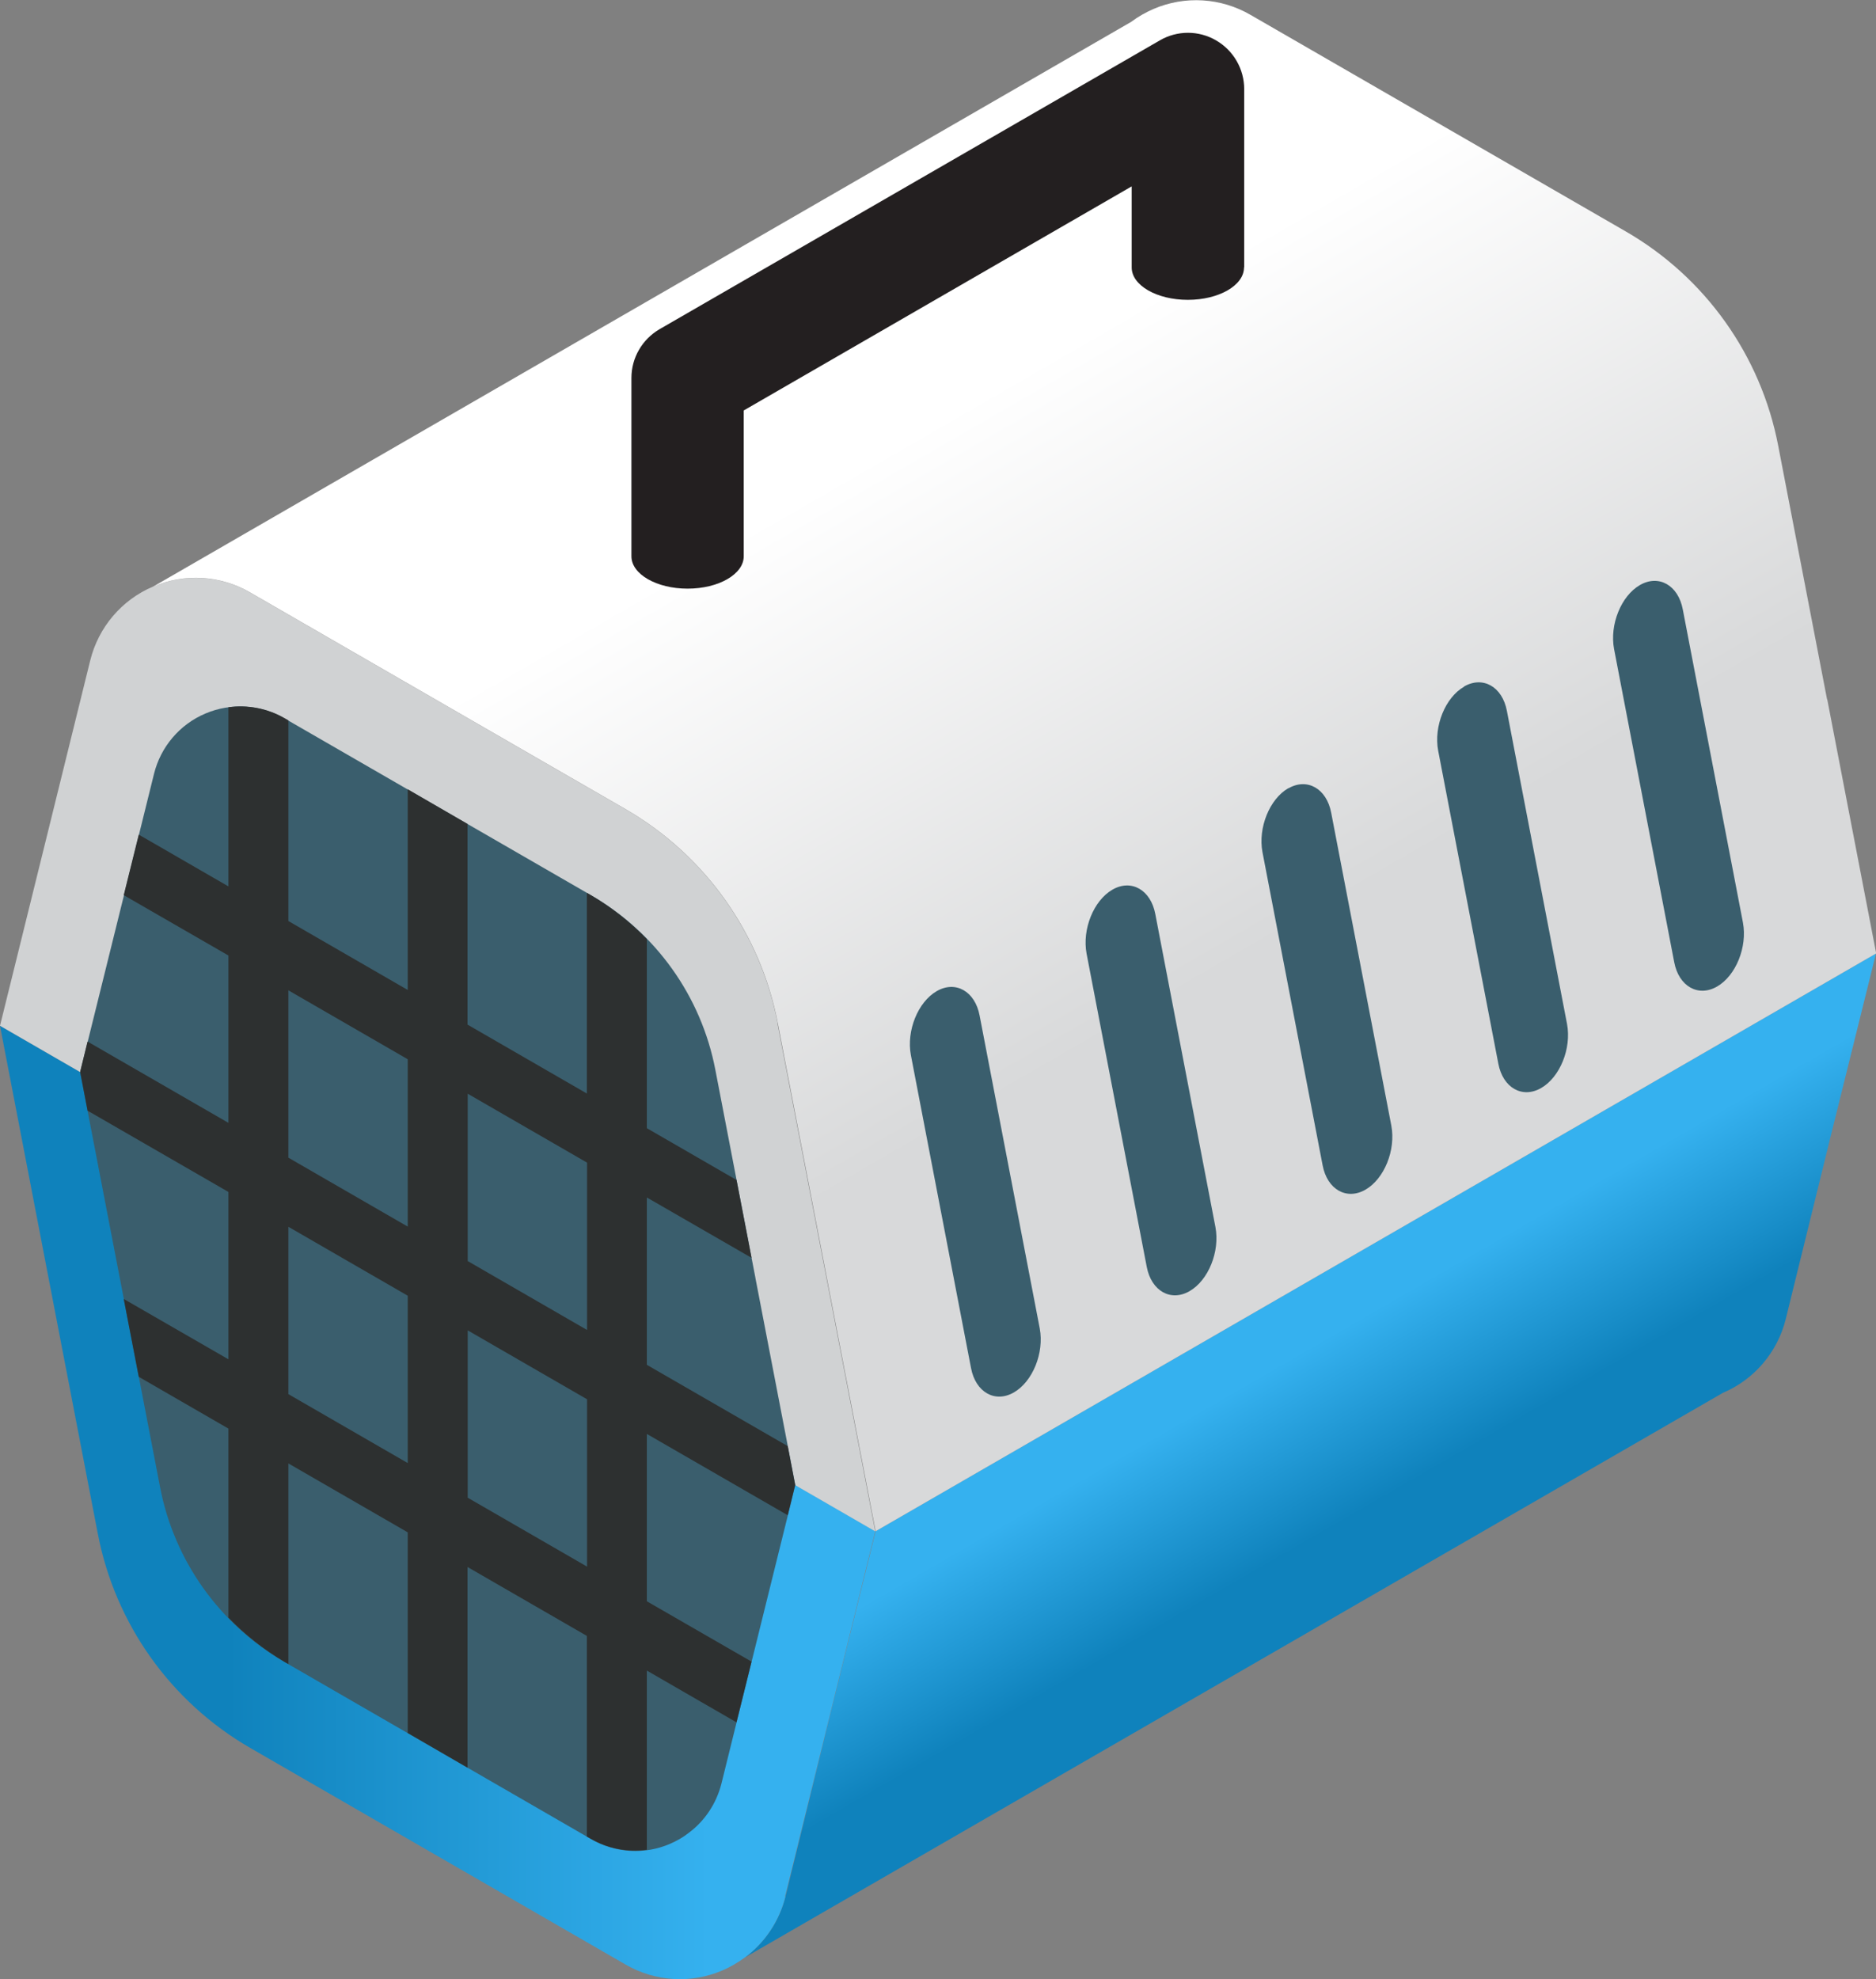 <?xml version="1.0" encoding="UTF-8"?><svg xmlns="http://www.w3.org/2000/svg" xmlns:xlink="http://www.w3.org/1999/xlink" id="Layer_1" data-name="Layer 1" viewBox="0 0 98.55 103.96"><rect x="0" y="0" width="98.55" height="103.96" fill="#808080" stroke="none"/><defs><style> .cls-1 { fill: #3a5e6d; } .cls-2 { fill: url(#linear-gradient-3); } .cls-3 { fill: url(#linear-gradient-2); } .cls-4 { fill: #231f20; } .cls-5 { fill: url(#linear-gradient); } .cls-6 { fill: #2d3030; } .cls-7 { fill: #d0d2d3; } </style><linearGradient id="linear-gradient" x1="64.85" y1="69.53" x2="72.85" y2="83.39" gradientUnits="userSpaceOnUse"><stop offset=".19" stop-color="#35b1ef"/><stop offset=".74" stop-color="#0f82bc"/></linearGradient><linearGradient id="linear-gradient-2" x1="0" y1="78.92" x2="45.99" y2="78.92" gradientUnits="userSpaceOnUse"><stop offset=".26" stop-color="#0f82bc"/><stop offset=".81" stop-color="#35b1ef"/></linearGradient><linearGradient id="linear-gradient-3" x1="42.96" y1="12.72" x2="72.53" y2="63.94" gradientUnits="userSpaceOnUse"><stop offset=".19" stop-color="#fff"/><stop offset=".74" stop-color="#d8d9da"/></linearGradient></defs><path class="cls-5" d="M98.55,50.08l-2.38,9.6-2.36,9.6c-.43,1.74-1.65,3.18-3.3,3.88l-51.38,29.66c1.06-.79,1.81-1.91,2.13-3.19l2.36-9.6,2.38-9.6,52.56-30.35ZM98.55,50.08"/><path class="cls-3" d="M41.24,99.62l2.37-9.59,2.37-9.6-22.99-13.28L0,53.88l2.57,13.35,2.57,13.34c.91,4.73,3.83,8.83,8,11.24l9.86,5.69,9.86,5.69c1.55.9,3.44,1.02,5.09.31.42-.18.81-.41,1.18-.68,1.06-.79,1.81-1.92,2.13-3.2h0ZM41.24,99.62"/><path class="cls-7" d="M40.85,53.74c-.91-4.73-3.83-8.83-8-11.24l-9.86-5.69-9.86-5.69c-1.55-.9-3.44-1.01-5.09-.31-1.65.7-2.87,2.14-3.3,3.88l-2.37,9.6-2.37,9.59,22.99,13.28,22.99,13.28-2.57-13.34-2.57-13.35Z"/><path class="cls-1" d="M39.68,67.1l-2.1-10.9c-.74-3.87-3.13-7.21-6.54-9.18l-16.1-9.29c-1.27-.73-2.81-.82-4.15-.25-1.35.57-2.35,1.75-2.7,3.17l-1.94,7.84-1.94,7.83,2.1,10.9,2.1,10.9c.74,3.86,3.13,7.21,6.54,9.18l8.05,4.65,8.05,4.65c1.27.74,2.81.83,4.15.25.34-.15.67-.33.96-.56.87-.64,1.48-1.57,1.74-2.61l3.88-15.67-2.1-10.9Z"/><path class="cls-6" d="M38.69,90.46l.79-3.18-5.5-3.17v-8.79l7.4,4.27.39-1.59-.39-2.04-7.4-4.27v-8.79l5.5,3.17-.79-4.09-4.71-2.72v-9.93c-.87-.9-1.86-1.68-2.94-2.31l-.21-.12v10.54l-6.27-3.62v-10.54l-1.57-.91-1.57-.91v10.54l-6.27-3.62v-10.54l-.21-.12c-.89-.51-1.92-.71-2.94-.57v9.41l-4.71-2.72-.79,3.18,5.5,3.17v8.79l-7.4-4.27-.39,1.59.39,2.04,7.4,4.27v8.79l-5.5-3.17.79,4.09,4.71,2.72v9.93c.87.9,1.86,1.68,2.94,2.32l.21.12v-10.54l6.27,3.62v10.54l1.57.91,1.57.91v-10.54l6.27,3.62v10.54l.21.12c.89.51,1.92.71,2.94.57v-9.41l4.71,2.72ZM21.42,76.85l-6.27-3.62v-8.79l6.27,3.62v8.79ZM21.42,64.43l-6.27-3.62v-8.79l6.27,3.62v8.79ZM30.84,82.29l-6.27-3.62v-8.79l6.27,3.62v8.79ZM30.84,69.86l-6.27-3.62v-8.79l6.27,3.62v8.79ZM30.84,69.86"/><path class="cls-2" d="M95.98,36.74l-2.57-13.34c-.91-4.73-3.83-8.83-8-11.24l-9.86-5.69-9.86-5.69c-1.55-.9-3.44-1.02-5.09-.31-.42.18-.82.41-1.18.68L8.05,30.81c1.65-.71,3.54-.59,5.09.31l9.86,5.69,9.86,5.69c4.17,2.41,7.09,6.51,8,11.24l2.57,13.35,2.57,13.34,52.56-30.35-2.57-13.34Z"/><path class="cls-1" d="M86.15,30.73c-.99.57-1.6,2.08-1.36,3.36l3.16,16.45c.24,1.27,1.26,1.85,2.25,1.28.99-.57,1.6-2.08,1.36-3.36l-3.16-16.45c-.24-1.27-1.26-1.85-2.25-1.28h0Z"/><path class="cls-1" d="M76.91,36.07c-.99.57-1.6,2.08-1.36,3.36l3.16,16.44c.24,1.27,1.26,1.85,2.25,1.28.99-.57,1.6-2.08,1.36-3.36l-3.16-16.45c-.24-1.27-1.26-1.85-2.25-1.28h0Z"/><path class="cls-1" d="M67.68,41.4c-.99.57-1.6,2.08-1.36,3.36l3.16,16.45c.24,1.27,1.26,1.85,2.25,1.28.99-.57,1.6-2.08,1.36-3.36l-3.16-16.44c-.24-1.27-1.26-1.85-2.25-1.28h0Z"/><path class="cls-1" d="M58.44,46.73c-.99.57-1.6,2.08-1.36,3.36l3.16,16.45c.24,1.27,1.26,1.85,2.25,1.28.99-.57,1.6-2.08,1.36-3.36l-3.16-16.45c-.24-1.27-1.26-1.85-2.25-1.28h0Z"/><path class="cls-1" d="M49.21,52.06c-.99.57-1.6,2.08-1.36,3.36l3.16,16.44c.24,1.27,1.26,1.85,2.25,1.28.99-.57,1.6-2.08,1.36-3.36l-3.16-16.44c-.24-1.27-1.26-1.85-2.25-1.28h0Z"/><path class="cls-4" d="M65.36,14.04V4.68c0-1.05-.56-2.03-1.48-2.56-.91-.53-2.04-.53-2.95,0l-26.28,15.17c-.91.53-1.48,1.5-1.48,2.56v9.37c0,.94,1.32,1.7,2.95,1.7s2.95-.76,2.95-1.7v-7.66l20.38-11.77v4.26c0,.94,1.32,1.7,2.95,1.7s2.95-.76,2.95-1.7h0ZM65.36,14.04"/></svg>